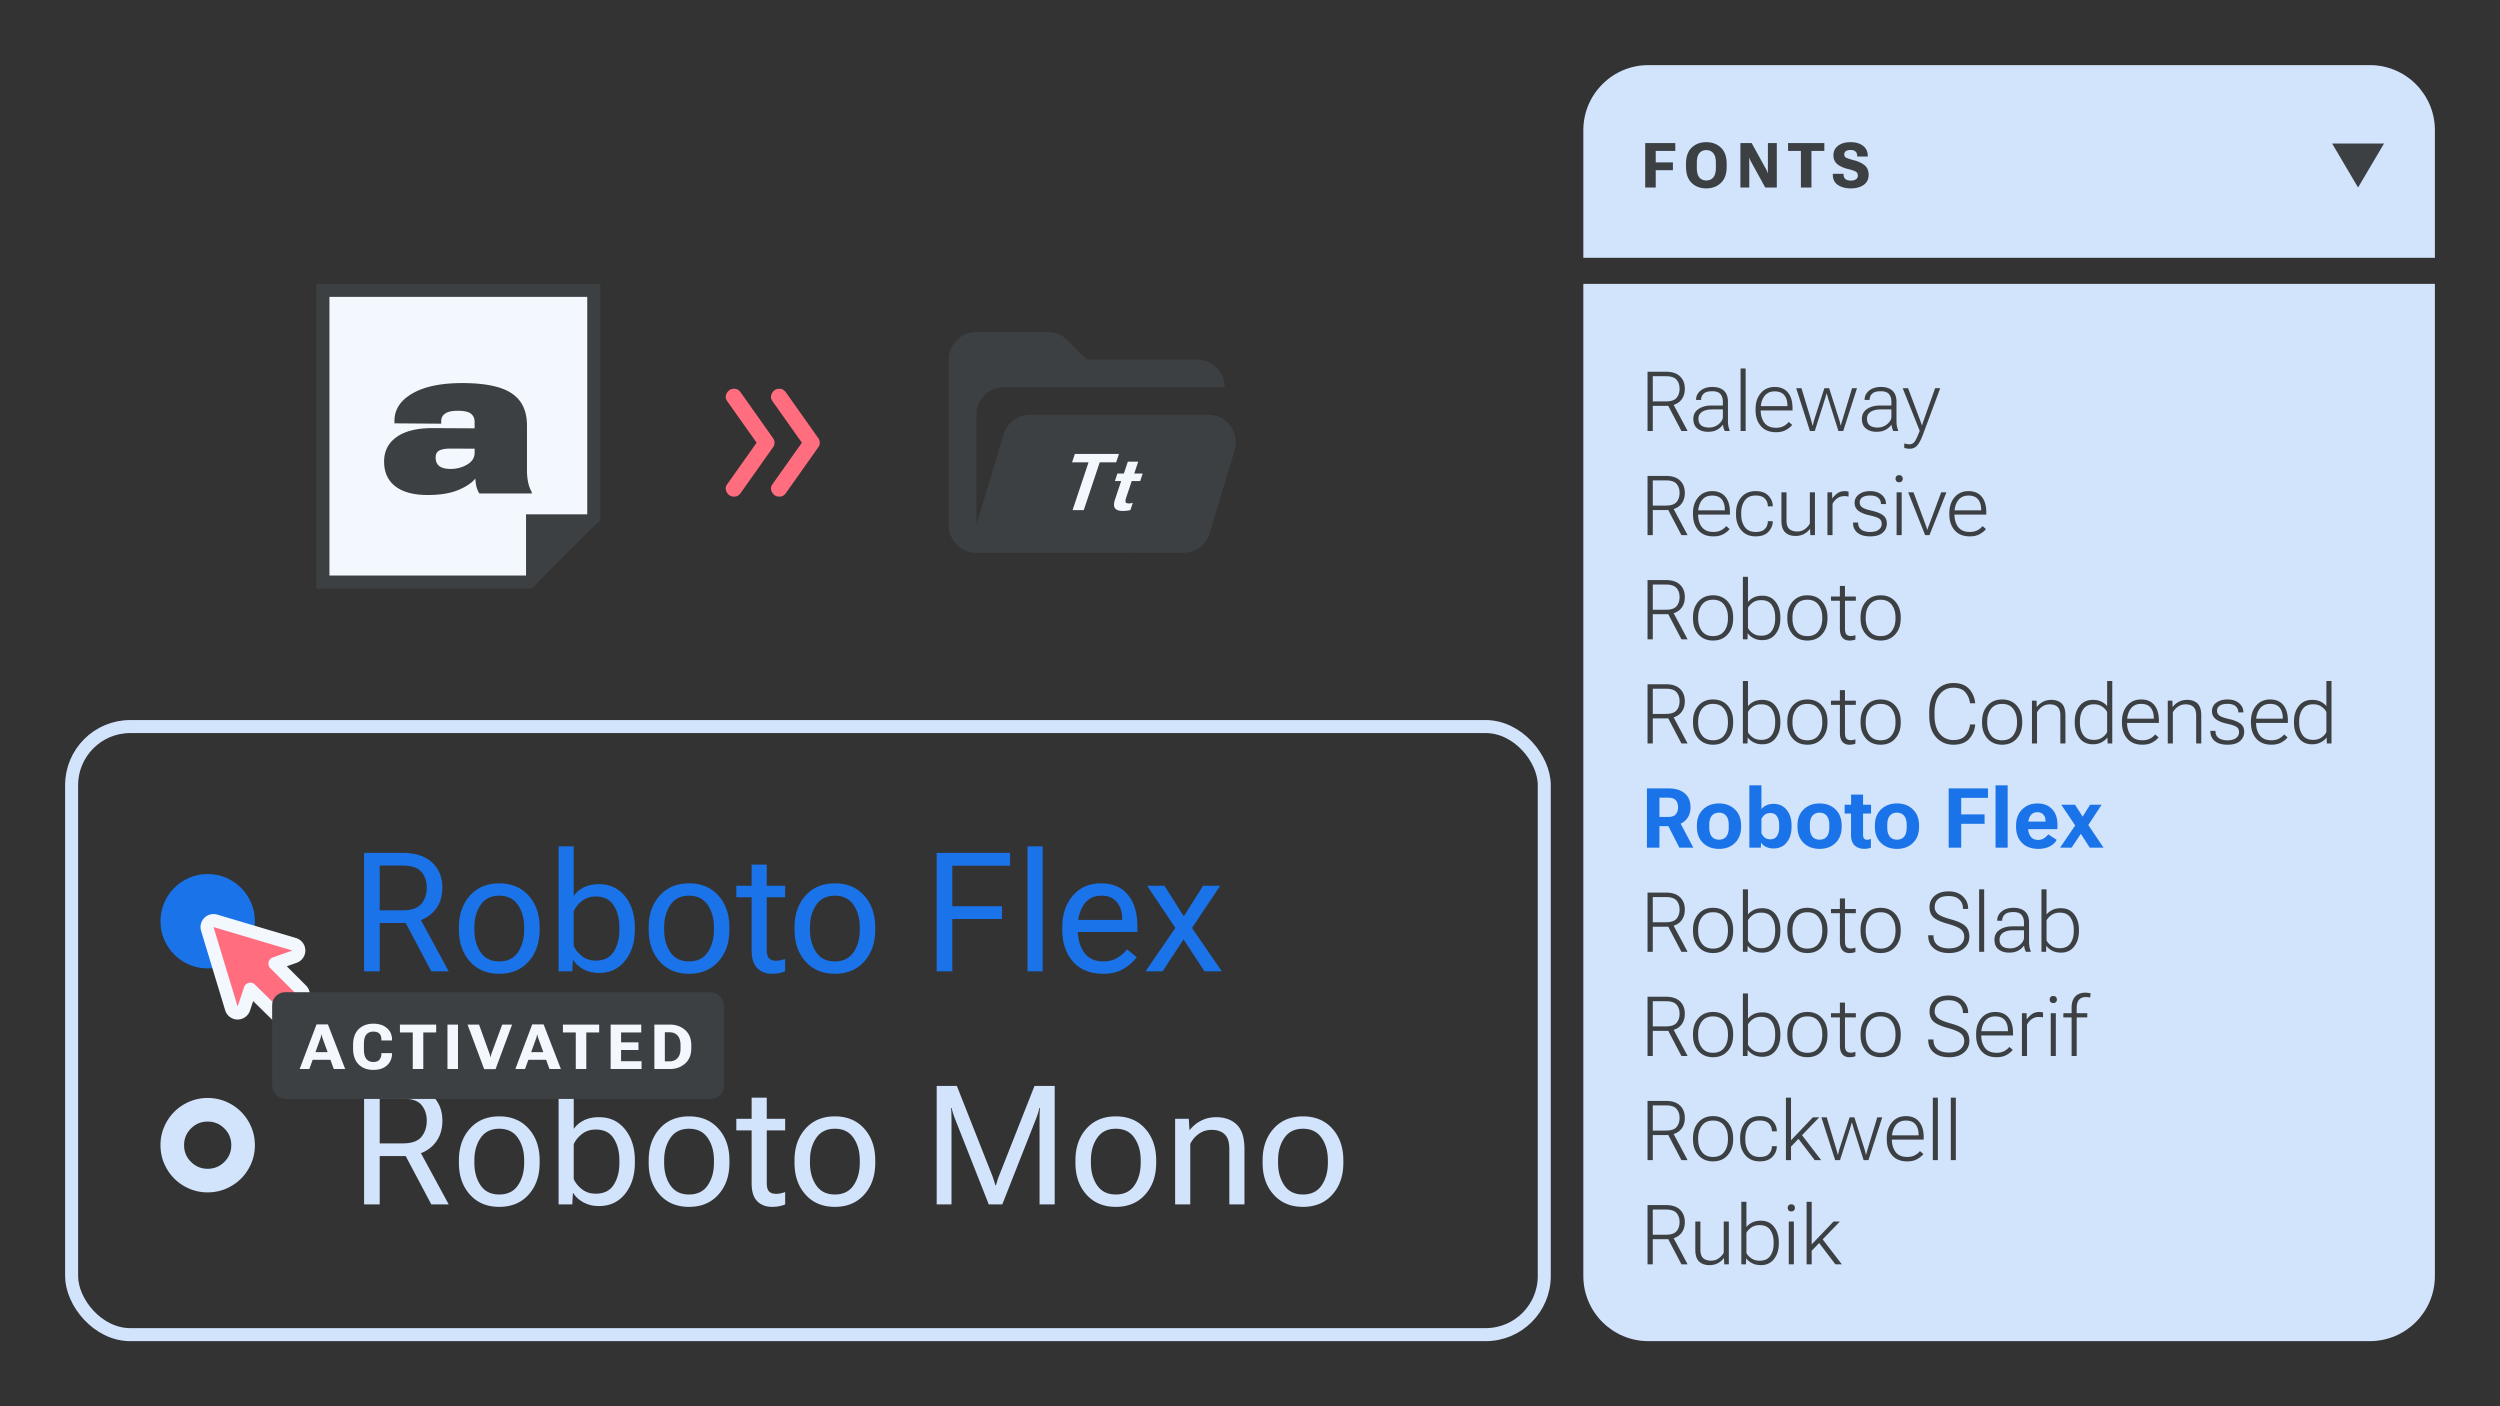<?xml version="1.0" encoding="UTF-8"?> <svg xmlns="http://www.w3.org/2000/svg" width="1920" height="1080" fill="none"><rect width="100%" height="100%" fill="#333333" stroke="none"/><path d="M1216 218h654v762c0 27.61-22.39 50-50 50h-554c-27.61 0-50-22.39-50-50V218ZM1870 198h-654v-98c0-27.614 22.39-50 50-50h554c27.61 0 50 22.386 50 50v98Z" fill="#D2E3FC"></path><path d="M1265.31 331h4.03v-19.281h10.04c4.77 0 8.38-1.188 10.84-3.563 2.48-2.375 3.72-5.573 3.72-9.594 0-4.02-1.24-7.197-3.72-9.531-2.46-2.354-6.07-3.531-10.84-3.531h-14.07V331Zm4.03-22.719v-19.343h10.04c3.93 0 6.67.895 8.21 2.687 1.55 1.792 2.32 4.104 2.32 6.937 0 2.834-.77 5.167-2.32 7-1.54 1.813-4.28 2.719-8.21 2.719h-10.04Zm22 22.719h4.75l-11.4-21.312-4.35.312 11 21Zm9.16-9.281c0 3.354 1.07 5.843 3.22 7.469 2.17 1.624 4.82 2.437 7.97 2.437 3 0 5.46-.583 7.37-1.75 1.92-1.187 3.32-2.458 4.19-3.813.08.896.25 1.803.5 2.719.27.917.57 1.657.91 2.219h3.72v-.5c-.42-.917-.74-1.969-.97-3.156-.23-1.209-.35-2.49-.35-3.844v-15c0-3.75-1.04-6.573-3.12-8.469-2.09-1.896-5.02-2.843-8.82-2.843-3.79 0-6.83.947-9.12 2.843-2.27 1.875-3.41 4.188-3.41 6.938v.156h3.85v-.156c0-1.813.64-3.344 1.94-4.594 1.31-1.271 3.5-1.906 6.56-1.906 3.06 0 5.2.739 6.4 2.219 1.21 1.479 1.82 3.416 1.82 5.812v2.938h-8.72c-4.04 0-7.38.895-10 2.687-2.63 1.771-3.94 4.302-3.94 7.594Zm3.91-.157c0-2.229.91-3.968 2.75-5.218 1.83-1.271 4.5-1.906 8-1.906h8v5.624c0 2-1.07 3.886-3.19 5.657-2.11 1.75-4.54 2.625-7.31 2.625-2.8 0-4.87-.573-6.22-1.719-1.36-1.146-2.03-2.833-2.03-5.063Zm32.37 9.438h3.88v-48h-3.88v48Zm11.5-15.938c0 4.959 1.36 9.011 4.06 12.157 2.71 3.146 6.61 4.719 11.69 4.719 3.02 0 5.56-.584 7.63-1.75 2.08-1.167 3.66-2.459 4.75-3.876l-2.63-2.281c-1.06 1.334-2.39 2.417-4 3.25-1.6.834-3.52 1.25-5.75 1.25-4.06 0-7.05-1.271-8.97-3.812-1.89-2.563-2.84-5.781-2.84-9.657v-1c0-3.895.9-7.114 2.72-9.656 1.83-2.541 4.51-3.812 8.03-3.812 3.33 0 5.79.968 7.37 2.906 1.61 1.938 2.41 4.698 2.41 8.281v.157h-22.25v3.281h26.16V313.5c0-5.167-1.18-9.177-3.54-12.031-2.35-2.854-5.72-4.281-10.12-4.281-4.44 0-8 1.572-10.69 4.718-2.69 3.146-4.03 7.198-4.03 12.156v1Zm31.19-16.937L1390.03 331h3.72l7.47-23.531c.27-.834.53-1.698.78-2.594.27-.896.52-1.76.75-2.594h.22c.25.834.5 1.698.75 2.594.25.896.5 1.76.75 2.594l7.44 23.531h3.68l10.6-32.875h-3.81l-7.19 23.75c-.27.833-.52 1.656-.75 2.469-.23.791-.44 1.604-.63 2.437h-.19c-.16-.833-.35-1.646-.56-2.437-.21-.813-.45-1.636-.72-2.469l-7.56-23.75h-3.66l-7.62 23.75c-.27.833-.5 1.656-.69 2.469-.19.791-.37 1.604-.56 2.437h-.22c-.19-.833-.39-1.646-.62-2.437-.21-.813-.44-1.636-.69-2.469l-7.19-23.75h-4.06Zm50.47 23.594c0 3.354 1.07 5.843 3.22 7.469 2.16 1.624 4.82 2.437 7.96 2.437 3 0 5.46-.583 7.38-1.75 1.92-1.187 3.31-2.458 4.19-3.813.08.896.25 1.803.5 2.719.27.917.57 1.657.9 2.219h3.72v-.5c-.41-.917-.74-1.969-.97-3.156-.23-1.209-.34-2.49-.34-3.844v-15c0-3.75-1.04-6.573-3.12-8.469-2.09-1.896-5.03-2.843-8.82-2.843s-6.83.947-9.12 2.843c-2.27 1.875-3.41 4.188-3.41 6.938v.156h3.85v-.156c0-1.813.64-3.344 1.93-4.594 1.31-1.271 3.5-1.906 6.57-1.906 3.06 0 5.19.739 6.4 2.219 1.21 1.479 1.81 3.416 1.81 5.812v2.938h-8.71c-4.05 0-7.38.895-10 2.687-2.63 1.771-3.94 4.302-3.94 7.594Zm3.9-.157c0-2.229.92-3.968 2.75-5.218 1.84-1.271 4.5-1.906 8-1.906h8v5.624c0 2-1.06 3.886-3.18 5.657-2.11 1.75-4.55 2.625-7.32 2.625-2.79 0-4.86-.573-6.21-1.719-1.36-1.146-2.04-2.833-2.04-5.063ZM1462.47 344c.62.188 1.27.333 1.94.438.66.124 1.44.187 2.34.187 2.25 0 4.11-.813 5.59-2.437 1.48-1.626 2.93-4.313 4.35-8.063l13.4-36h-3.93l-8.69 24.531c-.25.688-.48 1.334-.69 1.938-.19.583-.38 1.239-.59 1.968h-.22c-.23-.729-.45-1.385-.66-1.968-.19-.604-.41-1.25-.69-1.938l-9.24-24.531h-4.13l13.09 32.75c-1.91 4.937-3.37 7.896-4.37 8.875-.98.979-2.13 1.469-3.44 1.469-.64 0-1.33-.063-2.06-.188s-1.4-.271-2-.437V344Zm-197.16 67h4.03v-19.281h10.04c4.77 0 8.38-1.188 10.84-3.563 2.48-2.375 3.72-5.573 3.72-9.594 0-4.02-1.24-7.197-3.72-9.531-2.46-2.354-6.07-3.531-10.84-3.531h-14.07V411Zm4.03-22.719v-19.343h10.04c3.93 0 6.67.895 8.21 2.687 1.55 1.792 2.32 4.104 2.32 6.937 0 2.834-.77 5.167-2.32 7-1.54 1.813-4.28 2.719-8.21 2.719h-10.04Zm22 22.719h4.75l-11.4-21.312-4.35.312 11 21Zm8.88-15.938c0 4.959 1.35 9.011 4.06 12.157 2.71 3.146 6.61 4.719 11.69 4.719 3.02 0 5.56-.584 7.62-1.75 2.09-1.167 3.67-2.459 4.75-3.876l-2.62-2.281c-1.06 1.334-2.4 2.417-4 3.25-1.61.834-3.52 1.25-5.75 1.25-4.06 0-7.05-1.271-8.97-3.812-1.9-2.563-2.84-5.781-2.84-9.657v-1c0-3.895.9-7.114 2.72-9.656 1.83-2.541 4.51-3.812 8.03-3.812 3.33 0 5.79.968 7.37 2.906 1.61 1.938 2.41 4.698 2.41 8.281v.157h-22.25v3.281h26.15V393.5c0-5.167-1.17-9.177-3.53-12.031-2.35-2.854-5.73-4.281-10.12-4.281-4.44 0-8 1.572-10.69 4.718-2.69 3.146-4.03 7.198-4.03 12.156v1Zm33.06 0c0 4.959 1.34 9.011 4.03 12.157 2.69 3.146 6.37 4.719 11.03 4.719 4.34 0 7.61-1.178 9.82-3.532 2.2-2.354 3.31-5.01 3.31-7.968v-.157h-3.78v.157c0 2.229-.74 4.145-2.22 5.75-1.48 1.583-3.86 2.374-7.13 2.374-3.73 0-6.51-1.281-8.34-3.843-1.83-2.563-2.75-5.781-2.75-9.657v-1c0-3.874.91-7.093 2.72-9.656 1.81-2.562 4.6-3.844 8.37-3.844 3.27 0 5.65.803 7.13 2.407 1.48 1.583 2.22 3.489 2.22 5.719v.156h3.78v-.156c0-2.959-1.11-5.615-3.31-7.969-2.21-2.354-5.48-3.531-9.82-3.531-4.66 0-8.34 1.572-11.03 4.718-2.69 3.146-4.03 7.198-4.03 12.156v1Zm34.84 4.563c0 4.333.98 7.417 2.94 9.25 1.96 1.833 4.6 2.75 7.91 2.75 2.31 0 4.41-.469 6.28-1.406 1.87-.938 3.49-2.292 4.84-4.063h.07l.18 4.844h3.54v-32.875h-3.91v23.969a13.265 13.265 0 0 1-4.03 4.406c-1.65 1.125-3.56 1.688-5.75 1.688-2.59-.021-4.6-.678-6.03-1.969-1.42-1.313-2.13-3.49-2.13-6.531v-21.563h-3.91v21.5ZM1403.47 411h3.91v-24.031c.81-1.667 2-3.073 3.56-4.219 1.56-1.146 3.42-1.719 5.59-1.719.63 0 1.19.031 1.69.094s.99.135 1.47.219v-3.719c-.23-.083-.63-.177-1.19-.281a8.87 8.87 0 0 0-1.62-.156c-2.26 0-4.17.562-5.76 1.687-1.56 1.125-2.85 2.417-3.87 3.875h-.09l-.13-4.625h-3.56V411Zm19.65-9.719v.157c0 3.208 1.12 5.76 3.35 7.656 2.25 1.896 5.52 2.844 9.81 2.844 4.29 0 7.5-.938 9.63-2.813 2.12-1.896 3.18-4.25 3.18-7.063 0-2.77-.97-4.874-2.9-6.312-1.94-1.458-4.77-2.615-8.5-3.469-3.73-.833-6.24-1.719-7.53-2.656-1.27-.958-1.91-2.219-1.91-3.781 0-1.625.67-2.906 2-3.844 1.35-.958 3.39-1.438 6.09-1.438 2.69 0 4.73.594 6.13 1.782 1.39 1.187 2.09 2.739 2.09 4.656v.125h3.88v-.156c0-2.834-1.12-5.167-3.35-7-2.2-1.854-5.12-2.781-8.75-2.781-3.64 0-6.56.843-8.75 2.531-2.16 1.666-3.25 3.812-3.25 6.437 0 2.521.96 4.542 2.88 6.063 1.94 1.521 4.77 2.698 8.5 3.531 3.73.833 6.23 1.677 7.5 2.531 1.29.854 1.94 2.198 1.94 4.031 0 1.834-.78 3.334-2.35 4.5-1.56 1.167-3.74 1.75-6.53 1.75-2.77 0-5.01-.583-6.72-1.75-1.68-1.187-2.53-2.979-2.53-5.374v-.157h-3.91Zm33.47 9.719h3.91v-32.875h-3.91V411Zm-.81-43.375c0 .792.24 1.448.72 1.969.48.521 1.17.781 2.06.781.88 0 1.55-.26 2.03-.781.48-.521.72-1.177.72-1.969 0-.771-.24-1.417-.72-1.937-.48-.521-1.16-.782-2.06-.782-.87 0-1.55.261-2.03.782-.48.52-.72 1.166-.72 1.937Zm9.72 10.5 13 32.875h3.34l13-32.875h-4l-9.12 24.563c-.33.833-.62 1.572-.84 2.218-.21.646-.4 1.261-.57 1.844h-.19c-.14-.583-.34-1.188-.59-1.812-.23-.646-.5-1.396-.81-2.25l-9.13-24.563h-4.09Zm31.59 16.937c0 4.959 1.36 9.011 4.07 12.157 2.7 3.146 6.6 4.719 11.68 4.719 3.02 0 5.57-.584 7.63-1.75 2.08-1.167 3.67-2.459 4.75-3.876l-2.63-2.281c-1.06 1.334-2.39 2.417-4 3.25-1.6.834-3.52 1.25-5.75 1.25-4.06 0-7.05-1.271-8.96-3.812-1.9-2.563-2.85-5.781-2.85-9.657v-1c0-3.895.91-7.114 2.72-9.656 1.83-2.541 4.51-3.812 8.03-3.812 3.33 0 5.79.968 7.38 2.906 1.6 1.938 2.4 4.698 2.4 8.281v.157h-22.25v3.281h26.16V393.5c0-5.167-1.18-9.177-3.53-12.031-2.36-2.854-5.73-4.281-10.13-4.281-4.43 0-8 1.572-10.69 4.718-2.68 3.146-4.03 7.198-4.03 12.156v1ZM1265.31 491h4.03v-19.281h10.04c4.77 0 8.38-1.188 10.84-3.563 2.48-2.375 3.72-5.573 3.72-9.594 0-4.02-1.24-7.197-3.72-9.531-2.46-2.354-6.07-3.531-10.84-3.531h-14.07V491Zm4.03-22.719v-19.343h10.04c3.93 0 6.67.895 8.21 2.687 1.55 1.792 2.32 4.104 2.32 6.937 0 2.834-.77 5.167-2.32 7-1.54 1.813-4.28 2.719-8.21 2.719h-10.04Zm22 22.719h4.75l-11.4-21.312-4.35.312 11 21Zm8.88-15.938c0 4.959 1.39 9.011 4.19 12.157 2.81 3.146 6.55 4.719 11.21 4.719 4.69 0 8.43-1.573 11.22-4.719 2.82-3.146 4.22-7.198 4.22-12.157v-1c0-4.958-1.4-9.01-4.22-12.156-2.79-3.146-6.53-4.718-11.22-4.718-4.66 0-8.4 1.572-11.21 4.718-2.8 3.146-4.19 7.198-4.19 12.156v1Zm3.97-1c0-3.874.97-7.083 2.9-9.624 1.94-2.563 4.79-3.844 8.53-3.844 3.78 0 6.62 1.281 8.54 3.844 1.93 2.541 2.9 5.75 2.9 9.624v1c0 3.876-.97 7.094-2.9 9.657-1.92 2.541-4.76 3.812-8.54 3.812-3.74 0-6.59-1.271-8.53-3.812-1.93-2.563-2.9-5.781-2.9-9.657v-1ZM1338.53 491h3.56l.13-4.594h.09c1 1.417 2.47 2.646 4.41 3.688 1.96 1.021 4.23 1.531 6.81 1.531 4.29 0 7.66-1.563 10.09-4.687 2.46-3.126 3.69-7.084 3.69-11.876v-1c0-4.791-1.23-8.75-3.69-11.874-2.43-3.126-5.8-4.688-10.09-4.688-2.58 0-4.79.448-6.62 1.344-1.82.896-3.31 2.052-4.47 3.468V443h-3.91v48Zm3.91-8.719v-15.437c.79-1.542 2.05-2.917 3.78-4.125 1.73-1.209 3.84-1.813 6.34-1.813 3.75 0 6.48 1.24 8.19 3.719 1.73 2.479 2.59 5.625 2.59 9.437v1c0 3.813-.86 6.959-2.59 9.438-1.71 2.479-4.44 3.719-8.19 3.719-2.5 0-4.61-.604-6.34-1.813-1.73-1.208-2.99-2.583-3.78-4.125Zm30.22-7.219c0 4.959 1.39 9.011 4.18 12.157 2.82 3.146 6.56 4.719 11.22 4.719 4.69 0 8.43-1.573 11.22-4.719 2.81-3.146 4.22-7.198 4.22-12.157v-1c0-4.958-1.41-9.01-4.22-12.156-2.79-3.146-6.53-4.718-11.22-4.718-4.66 0-8.4 1.572-11.22 4.718-2.79 3.146-4.18 7.198-4.18 12.156v1Zm3.96-1c0-3.874.97-7.083 2.91-9.624 1.94-2.563 4.78-3.844 8.53-3.844 3.77 0 6.62 1.281 8.53 3.844 1.94 2.541 2.91 5.75 2.91 9.624v1c0 3.876-.97 7.094-2.91 9.657-1.91 2.541-4.76 3.812-8.53 3.812-3.75 0-6.59-1.271-8.53-3.812-1.94-2.563-2.91-5.781-2.91-9.657v-1Zm29.57-12.718h19.09v-3.219h-19.09v3.219Zm6.84 21.468c0 3.146.66 5.459 1.97 6.938 1.33 1.458 3.11 2.188 5.34 2.188.96 0 1.84-.084 2.63-.25.81-.146 1.47-.323 1.97-.532v-3.375c-.59.209-1.17.375-1.75.5-.57.104-1.16.157-1.78.157-1.55 0-2.68-.428-3.41-1.282-.71-.875-1.06-2.323-1.06-4.344V450h-3.91v32.812Zm15.88-7.75c0 4.959 1.39 9.011 4.18 12.157 2.82 3.146 6.56 4.719 11.22 4.719 4.69 0 8.43-1.573 11.22-4.719 2.81-3.146 4.22-7.198 4.22-12.157v-1c0-4.958-1.41-9.01-4.22-12.156-2.79-3.146-6.53-4.718-11.22-4.718-4.66 0-8.4 1.572-11.22 4.718-2.79 3.146-4.18 7.198-4.18 12.156v1Zm3.97-1c0-3.874.96-7.083 2.9-9.624 1.94-2.563 4.78-3.844 8.53-3.844 3.77 0 6.62 1.281 8.53 3.844 1.94 2.541 2.91 5.75 2.91 9.624v1c0 3.876-.97 7.094-2.91 9.657-1.91 2.541-4.76 3.812-8.53 3.812-3.75 0-6.59-1.271-8.53-3.812-1.94-2.563-2.9-5.781-2.9-9.657v-1ZM1265.31 571h4.03v-19.281h10.04c4.77 0 8.38-1.188 10.84-3.563 2.48-2.375 3.72-5.573 3.72-9.594 0-4.02-1.24-7.197-3.72-9.531-2.46-2.354-6.07-3.531-10.84-3.531h-14.07V571Zm4.03-22.719v-19.343h10.04c3.93 0 6.67.895 8.21 2.687 1.55 1.792 2.32 4.104 2.32 6.937 0 2.834-.77 5.167-2.32 7-1.54 1.813-4.28 2.719-8.21 2.719h-10.04Zm22 22.719h4.75l-11.4-21.312-4.35.312 11 21Zm8.88-15.938c0 4.959 1.39 9.011 4.19 12.157 2.81 3.146 6.55 4.719 11.21 4.719 4.69 0 8.43-1.573 11.22-4.719 2.82-3.146 4.22-7.198 4.22-12.157v-1c0-4.958-1.4-9.01-4.22-12.156-2.79-3.146-6.53-4.718-11.22-4.718-4.66 0-8.4 1.572-11.21 4.718-2.8 3.146-4.19 7.198-4.19 12.156v1Zm3.97-1c0-3.874.97-7.083 2.9-9.624 1.94-2.563 4.79-3.844 8.53-3.844 3.78 0 6.62 1.281 8.54 3.844 1.93 2.541 2.9 5.75 2.9 9.624v1c0 3.876-.97 7.094-2.9 9.657-1.92 2.541-4.76 3.812-8.54 3.812-3.74 0-6.59-1.271-8.53-3.812-1.93-2.563-2.9-5.781-2.9-9.657v-1ZM1338.53 571h3.56l.13-4.594h.09c1 1.417 2.47 2.646 4.41 3.688 1.96 1.021 4.23 1.531 6.81 1.531 4.29 0 7.66-1.563 10.09-4.687 2.46-3.126 3.69-7.084 3.69-11.876v-1c0-4.791-1.23-8.75-3.69-11.874-2.43-3.126-5.8-4.688-10.09-4.688-2.58 0-4.79.448-6.62 1.344-1.82.896-3.31 2.052-4.47 3.468V523h-3.91v48Zm3.91-8.719v-15.437c.79-1.542 2.05-2.917 3.78-4.125 1.73-1.209 3.84-1.813 6.34-1.813 3.75 0 6.48 1.24 8.19 3.719 1.73 2.479 2.59 5.625 2.59 9.437v1c0 3.813-.86 6.959-2.59 9.438-1.71 2.479-4.44 3.719-8.19 3.719-2.5 0-4.61-.604-6.34-1.813-1.73-1.208-2.99-2.583-3.78-4.125Zm30.22-7.219c0 4.959 1.39 9.011 4.18 12.157 2.82 3.146 6.56 4.719 11.22 4.719 4.69 0 8.43-1.573 11.22-4.719 2.81-3.146 4.22-7.198 4.22-12.157v-1c0-4.958-1.41-9.01-4.22-12.156-2.79-3.146-6.53-4.718-11.22-4.718-4.66 0-8.4 1.572-11.22 4.718-2.79 3.146-4.18 7.198-4.18 12.156v1Zm3.96-1c0-3.874.97-7.083 2.91-9.624 1.94-2.563 4.78-3.844 8.53-3.844 3.77 0 6.62 1.281 8.53 3.844 1.94 2.541 2.91 5.75 2.91 9.624v1c0 3.876-.97 7.094-2.91 9.657-1.91 2.541-4.76 3.812-8.53 3.812-3.75 0-6.59-1.271-8.53-3.812-1.94-2.563-2.91-5.781-2.91-9.657v-1Zm29.57-12.718h19.09v-3.219h-19.09v3.219Zm6.84 21.468c0 3.146.66 5.459 1.97 6.938 1.33 1.458 3.11 2.188 5.34 2.188.96 0 1.84-.084 2.63-.25.81-.146 1.47-.323 1.97-.532v-3.375c-.59.209-1.17.375-1.75.5-.57.104-1.16.157-1.78.157-1.55 0-2.68-.428-3.41-1.282-.71-.875-1.06-2.323-1.06-4.344V530h-3.91v32.812Zm15.88-7.75c0 4.959 1.39 9.011 4.18 12.157 2.82 3.146 6.56 4.719 11.22 4.719 4.69 0 8.43-1.573 11.22-4.719 2.81-3.146 4.22-7.198 4.22-12.157v-1c0-4.958-1.41-9.01-4.22-12.156-2.79-3.146-6.53-4.718-11.22-4.718-4.66 0-8.4 1.572-11.22 4.718-2.79 3.146-4.18 7.198-4.18 12.156v1Zm3.97-1c0-3.874.96-7.083 2.9-9.624 1.94-2.563 4.78-3.844 8.53-3.844 3.77 0 6.62 1.281 8.53 3.844 1.94 2.541 2.91 5.75 2.91 9.624v1c0 3.876-.97 7.094-2.91 9.657-1.91 2.541-4.76 3.812-8.53 3.812-3.75 0-6.59-1.271-8.53-3.812-1.94-2.563-2.9-5.781-2.9-9.657v-1Zm48.78-4.687c0 7.333 1.75 12.927 5.25 16.781 3.52 3.854 7.93 5.782 13.25 5.782 5.25 0 9.25-1.448 12-4.344 2.75-2.917 4.34-6.542 4.78-10.875l.03-.313h-4.03l-.03.313c-.3 2.979-1.43 5.666-3.41 8.062-1.98 2.375-5.09 3.563-9.34 3.563-4.23 0-7.7-1.625-10.41-4.875-2.69-3.25-4.03-7.948-4.03-14.094v-2.25c0-6 1.34-10.656 4.03-13.969 2.71-3.333 6.18-5 10.41-5s7.32 1.198 9.28 3.594c1.98 2.375 3.13 5.052 3.47 8.031l.03.313h4.03l-.03-.313c-.48-4.312-2.09-7.927-4.82-10.843-2.72-2.917-6.71-4.376-11.96-4.376-5.32 0-9.73 1.959-13.25 5.876-3.5 3.895-5.25 9.458-5.25 16.687v2.25Zm40.56 5.687c0 4.959 1.39 9.011 4.19 12.157 2.81 3.146 6.55 4.719 11.21 4.719 4.69 0 8.43-1.573 11.22-4.719 2.82-3.146 4.22-7.198 4.22-12.157v-1c0-4.958-1.4-9.01-4.22-12.156-2.79-3.146-6.53-4.718-11.22-4.718-4.66 0-8.4 1.572-11.21 4.718-2.8 3.146-4.19 7.198-4.19 12.156v1Zm3.97-1c0-3.874.97-7.083 2.9-9.624 1.94-2.563 4.79-3.844 8.53-3.844 3.78 0 6.62 1.281 8.54 3.844 1.93 2.541 2.9 5.75 2.9 9.624v1c0 3.876-.97 7.094-2.9 9.657-1.92 2.541-4.76 3.812-8.54 3.812-3.74 0-6.59-1.271-8.53-3.812-1.93-2.563-2.9-5.781-2.9-9.657v-1ZM1560.53 571h3.91v-23.969a12.75 12.75 0 0 1 3.97-4.343c1.66-1.167 3.59-1.75 5.78-1.75 2.62 0 4.63.656 6.03 1.968 1.42 1.313 2.12 3.49 2.12 6.532V571h3.91v-21.5c0-4.333-.97-7.417-2.91-9.25-1.93-1.833-4.56-2.75-7.87-2.75-2.36 0-4.48.479-6.38 1.438a13.89 13.89 0 0 0-4.78 4.031h-.09l-.13-4.844h-3.56V571Zm32.88-15.938c0 4.792 1.24 8.75 3.71 11.876 2.48 3.124 5.87 4.687 10.16 4.687 2.52 0 4.75-.51 6.69-1.531 1.96-1.042 3.44-2.271 4.44-3.688h.06l.19 4.594h3.56v-48h-3.94v19.312c-1.14-1.416-2.63-2.572-4.47-3.468-1.81-.896-3.99-1.344-6.53-1.344-4.29 0-7.68 1.562-10.16 4.688-2.47 3.124-3.71 7.083-3.71 11.874v1Zm3.97 0v-1c0-3.812.87-6.958 2.62-9.437 1.75-2.5 4.5-3.74 8.25-3.719 2.46 0 4.55.604 6.28 1.813 1.73 1.208 2.98 2.583 3.75 4.125v15.437c-.77 1.542-2.02 2.917-3.75 4.125-1.73 1.209-3.82 1.813-6.28 1.813-3.75.021-6.5-1.209-8.25-3.688-1.75-2.5-2.62-5.656-2.62-9.469Zm32.28 0c0 4.959 1.35 9.011 4.06 12.157 2.71 3.146 6.6 4.719 11.69 4.719 3.02 0 5.56-.584 7.62-1.75 2.08-1.167 3.67-2.459 4.75-3.876l-2.62-2.281c-1.07 1.334-2.4 2.417-4 3.25-1.61.834-3.52 1.25-5.75 1.25-4.07 0-7.06-1.271-8.97-3.812-1.9-2.563-2.85-5.781-2.85-9.657v-1c0-3.895.91-7.114 2.72-9.656 1.84-2.541 4.51-3.812 8.03-3.812 3.34 0 5.8.968 7.38 2.906 1.6 1.938 2.4 4.698 2.4 8.281v.157h-22.24v3.281h26.15V553.5c0-5.167-1.18-9.177-3.53-12.031-2.35-2.854-5.73-4.281-10.12-4.281-4.44 0-8 1.572-10.69 4.718-2.69 3.146-4.03 7.198-4.03 12.156v1ZM1664.84 571h3.91v-23.969a12.75 12.75 0 0 1 3.97-4.343c1.67-1.167 3.59-1.75 5.78-1.75 2.62 0 4.64.656 6.03 1.968 1.42 1.313 2.13 3.49 2.13 6.532V571h3.9v-21.5c0-4.333-.97-7.417-2.9-9.25-1.94-1.833-4.57-2.75-7.88-2.75-2.35 0-4.48.479-6.37 1.438-1.88.958-3.47 2.302-4.79 4.031h-.09l-.12-4.844h-3.57V571Zm32.72-9.719v.157c0 3.208 1.12 5.76 3.35 7.656 2.25 1.896 5.52 2.844 9.81 2.844 4.29 0 7.5-.938 9.62-2.813 2.13-1.896 3.19-4.25 3.19-7.063 0-2.77-.97-4.874-2.91-6.312-1.93-1.458-4.77-2.615-8.5-3.469-3.72-.833-6.23-1.719-7.53-2.656-1.27-.958-1.9-2.219-1.9-3.781 0-1.625.66-2.906 2-3.844 1.35-.958 3.38-1.438 6.09-1.438 2.69 0 4.73.594 6.13 1.782 1.39 1.187 2.09 2.739 2.09 4.656v.125h3.88v-.156c0-2.834-1.12-5.167-3.35-7-2.21-1.854-5.12-2.781-8.75-2.781-3.64 0-6.56.843-8.75 2.531-2.17 1.666-3.25 3.812-3.25 6.437 0 2.521.96 4.542 2.88 6.063 1.93 1.521 4.77 2.698 8.5 3.531 3.73.833 6.23 1.677 7.5 2.531 1.29.854 1.93 2.198 1.93 4.031 0 1.834-.78 3.334-2.34 4.5-1.56 1.167-3.74 1.75-6.53 1.75-2.77 0-5.01-.583-6.72-1.75-1.69-1.187-2.53-2.979-2.53-5.374v-.157h-3.91Zm31.16-6.219c0 4.959 1.35 9.011 4.06 12.157 2.71 3.146 6.61 4.719 11.69 4.719 3.02 0 5.56-.584 7.62-1.75 2.09-1.167 3.67-2.459 4.75-3.876l-2.62-2.281c-1.06 1.334-2.4 2.417-4 3.25-1.61.834-3.52 1.25-5.75 1.25-4.06 0-7.05-1.271-8.97-3.812-1.9-2.563-2.84-5.781-2.84-9.657v-1c0-3.895.9-7.114 2.72-9.656 1.83-2.541 4.51-3.812 8.03-3.812 3.33 0 5.79.968 7.37 2.906 1.61 1.938 2.41 4.698 2.41 8.281v.157h-22.25v3.281h26.15V553.5c0-5.167-1.17-9.177-3.53-12.031-2.35-2.854-5.73-4.281-10.12-4.281-4.44 0-8 1.572-10.69 4.718-2.69 3.146-4.03 7.198-4.03 12.156v1Zm33.06 0c0 4.792 1.24 8.75 3.72 11.876 2.48 3.124 5.86 4.687 10.16 4.687 2.52 0 4.75-.51 6.68-1.531 1.96-1.042 3.44-2.271 4.44-3.688h.06l.19 4.594h3.56v-48h-3.93v19.312c-1.15-1.416-2.64-2.572-4.47-3.468-1.81-.896-3.99-1.344-6.53-1.344-4.3 0-7.68 1.562-10.16 4.688-2.48 3.124-3.72 7.083-3.72 11.874v1Zm3.97 0v-1c0-3.812.87-6.958 2.63-9.437 1.74-2.5 4.5-3.74 8.24-3.719 2.46 0 4.56.604 6.29 1.813 1.73 1.208 2.98 2.583 3.75 4.125v15.437c-.77 1.542-2.02 2.917-3.75 4.125-1.73 1.209-3.83 1.813-6.29 1.813-3.74.021-6.5-1.209-8.24-3.688-1.76-2.5-2.63-5.656-2.63-9.469ZM1265.31 731h4.03v-19.281h10.04c4.77 0 8.38-1.188 10.84-3.563 2.48-2.375 3.72-5.573 3.72-9.594 0-4.02-1.24-7.197-3.72-9.531-2.46-2.354-6.07-3.531-10.84-3.531h-14.07V731Zm4.03-22.719v-19.343h10.04c3.93 0 6.67.895 8.21 2.687 1.55 1.792 2.32 4.104 2.32 6.937 0 2.834-.77 5.167-2.32 7-1.54 1.813-4.28 2.719-8.21 2.719h-10.04Zm22 22.719h4.75l-11.4-21.312-4.35.312 11 21Zm8.88-15.938c0 4.959 1.39 9.011 4.19 12.157 2.81 3.146 6.55 4.719 11.21 4.719 4.69 0 8.43-1.573 11.22-4.719 2.82-3.146 4.22-7.198 4.22-12.157v-1c0-4.958-1.4-9.01-4.22-12.156-2.79-3.146-6.53-4.718-11.22-4.718-4.66 0-8.4 1.572-11.21 4.718-2.8 3.146-4.19 7.198-4.19 12.156v1Zm3.97-1c0-3.874.97-7.083 2.9-9.624 1.94-2.563 4.79-3.844 8.53-3.844 3.78 0 6.62 1.281 8.54 3.844 1.93 2.541 2.9 5.75 2.9 9.624v1c0 3.876-.97 7.094-2.9 9.657-1.92 2.541-4.76 3.812-8.54 3.812-3.74 0-6.59-1.271-8.53-3.812-1.93-2.563-2.9-5.781-2.9-9.657v-1ZM1338.53 731h3.56l.13-4.594h.09c1 1.417 2.47 2.646 4.41 3.688 1.96 1.021 4.23 1.531 6.81 1.531 4.29 0 7.66-1.563 10.09-4.687 2.46-3.126 3.69-7.084 3.69-11.876v-1c0-4.791-1.23-8.75-3.69-11.874-2.43-3.126-5.8-4.688-10.09-4.688-2.58 0-4.79.448-6.62 1.344-1.82.896-3.31 2.052-4.47 3.468V683h-3.91v48Zm3.91-8.719v-15.437c.79-1.542 2.05-2.917 3.78-4.125 1.73-1.209 3.84-1.813 6.34-1.813 3.75 0 6.48 1.24 8.19 3.719 1.73 2.479 2.59 5.625 2.59 9.437v1c0 3.813-.86 6.959-2.59 9.438-1.71 2.479-4.44 3.719-8.19 3.719-2.5 0-4.61-.604-6.34-1.813-1.73-1.208-2.99-2.583-3.78-4.125Zm30.22-7.219c0 4.959 1.39 9.011 4.18 12.157 2.82 3.146 6.56 4.719 11.22 4.719 4.69 0 8.43-1.573 11.22-4.719 2.81-3.146 4.22-7.198 4.22-12.157v-1c0-4.958-1.41-9.01-4.22-12.156-2.79-3.146-6.53-4.718-11.22-4.718-4.66 0-8.4 1.572-11.22 4.718-2.79 3.146-4.18 7.198-4.18 12.156v1Zm3.96-1c0-3.874.97-7.083 2.91-9.624 1.94-2.563 4.78-3.844 8.53-3.844 3.77 0 6.62 1.281 8.53 3.844 1.94 2.541 2.91 5.75 2.91 9.624v1c0 3.876-.97 7.094-2.91 9.657-1.91 2.541-4.76 3.812-8.53 3.812-3.75 0-6.59-1.271-8.53-3.812-1.94-2.563-2.91-5.781-2.91-9.657v-1Zm29.57-12.718h19.09v-3.219h-19.09v3.219Zm6.84 21.468c0 3.146.66 5.459 1.97 6.938 1.33 1.458 3.11 2.188 5.34 2.188.96 0 1.84-.084 2.63-.25.81-.146 1.47-.323 1.97-.532v-3.375c-.59.209-1.17.375-1.75.5-.57.104-1.16.157-1.78.157-1.55 0-2.68-.428-3.41-1.282-.71-.875-1.06-2.323-1.06-4.344V690h-3.91v32.812Zm15.88-7.75c0 4.959 1.39 9.011 4.18 12.157 2.82 3.146 6.56 4.719 11.22 4.719 4.69 0 8.43-1.573 11.22-4.719 2.81-3.146 4.22-7.198 4.22-12.157v-1c0-4.958-1.41-9.01-4.22-12.156-2.79-3.146-6.53-4.718-11.22-4.718-4.66 0-8.4 1.572-11.22 4.718-2.79 3.146-4.18 7.198-4.18 12.156v1Zm3.97-1c0-3.874.96-7.083 2.9-9.624 1.94-2.563 4.78-3.844 8.53-3.844 3.77 0 6.62 1.281 8.53 3.844 1.94 2.541 2.91 5.75 2.91 9.624v1c0 3.876-.97 7.094-2.91 9.657-1.91 2.541-4.76 3.812-8.53 3.812-3.75 0-6.59-1.271-8.53-3.812-1.94-2.563-2.9-5.781-2.9-9.657v-1Zm48 4.594c0 4.104 1.44 7.344 4.34 9.719 2.92 2.375 6.79 3.563 11.62 3.563 4.82 0 8.62-1.178 11.41-3.532 2.81-2.354 4.22-5.364 4.22-9.031 0-3.521-1.02-6.25-3.06-8.187-2.05-1.938-5.63-3.615-10.75-5.032-5.11-1.396-8.52-2.791-10.25-4.187-1.71-1.417-2.57-3.177-2.57-5.281 0-2.563.87-4.626 2.6-6.188 1.73-1.562 4.41-2.344 8.06-2.344 3.65 0 6.4.896 8.25 2.688 1.85 1.791 2.78 4.062 2.78 6.812v.375h4v-.375c0-3.625-1.36-6.708-4.09-9.25-2.71-2.562-6.36-3.844-10.94-3.844-4.58 0-8.17 1.157-10.75 3.469-2.58 2.313-3.87 5.198-3.87 8.657 0 3.354 1.02 5.968 3.06 7.843 2.06 1.854 5.67 3.49 10.84 4.907 5.19 1.437 8.61 2.885 10.25 4.343 1.67 1.459 2.5 3.334 2.5 5.625 0 2.563-1.01 4.698-3.03 6.406-2 1.688-4.89 2.532-8.66 2.532-3.79 0-6.73-.834-8.81-2.5-2.08-1.667-3.12-4.063-3.12-7.188v-.375h-4.03v.375ZM1519.97 731h3.87v-48h-3.87v48Zm11.78-9.281c0 3.354 1.07 5.843 3.22 7.469 2.17 1.624 4.82 2.437 7.97 2.437 3 0 5.46-.583 7.37-1.75 1.92-1.187 3.31-2.458 4.19-3.813.08.896.25 1.803.5 2.719.27.917.57 1.657.91 2.219h3.71v-.5c-.41-.917-.73-1.969-.96-3.156-.23-1.209-.35-2.49-.35-3.844v-15c0-3.75-1.04-6.573-3.12-8.469-2.09-1.896-5.02-2.843-8.81-2.843-3.8 0-6.84.947-9.13 2.843-2.27 1.875-3.41 4.188-3.41 6.938v.156h3.85v-.156c0-1.813.64-3.344 1.93-4.594 1.32-1.271 3.5-1.906 6.57-1.906 3.06 0 5.2.739 6.4 2.219 1.21 1.479 1.82 3.416 1.82 5.812v2.938h-8.72c-4.04 0-7.38.895-10 2.687-2.63 1.771-3.94 4.302-3.94 7.594Zm3.91-.157c0-2.229.91-3.968 2.75-5.218 1.83-1.271 4.5-1.906 8-1.906h8v5.624c0 2-1.07 3.886-3.19 5.657-2.11 1.75-4.54 2.625-7.31 2.625-2.8 0-4.87-.573-6.22-1.719-1.36-1.146-2.03-2.833-2.03-5.063Zm32.18 9.438h3.57l.12-4.594h.09c1 1.417 2.47 2.646 4.41 3.688 1.96 1.021 4.23 1.531 6.81 1.531 4.3 0 7.66-1.563 10.1-4.687 2.46-3.126 3.68-7.084 3.68-11.876v-1c0-4.791-1.22-8.75-3.68-11.874-2.44-3.126-5.8-4.688-10.1-4.688-2.58 0-4.79.448-6.62 1.344-1.81.896-3.3 2.052-4.47 3.468V683h-3.91v48Zm3.91-8.719v-15.437c.79-1.542 2.05-2.917 3.78-4.125 1.73-1.209 3.85-1.813 6.35-1.813 3.74 0 6.47 1.24 8.18 3.719 1.73 2.479 2.6 5.625 2.6 9.437v1c0 3.813-.87 6.959-2.6 9.438-1.71 2.479-4.44 3.719-8.18 3.719-2.5 0-4.62-.604-6.35-1.813-1.73-1.208-2.99-2.583-3.78-4.125ZM1265.31 811h4.03v-19.281h10.04c4.77 0 8.38-1.188 10.84-3.563 2.48-2.375 3.72-5.573 3.72-9.594 0-4.02-1.24-7.197-3.72-9.531-2.46-2.354-6.07-3.531-10.84-3.531h-14.07V811Zm4.03-22.719v-19.343h10.04c3.93 0 6.67.895 8.21 2.687 1.55 1.792 2.32 4.104 2.32 6.937 0 2.834-.77 5.167-2.32 7-1.54 1.813-4.28 2.719-8.21 2.719h-10.04Zm22 22.719h4.75l-11.4-21.312-4.35.312 11 21Zm8.88-15.938c0 4.959 1.39 9.011 4.19 12.157 2.81 3.146 6.55 4.719 11.21 4.719 4.69 0 8.43-1.573 11.22-4.719 2.82-3.146 4.22-7.198 4.22-12.157v-1c0-4.958-1.4-9.01-4.22-12.156-2.79-3.146-6.53-4.718-11.22-4.718-4.66 0-8.4 1.572-11.21 4.718-2.8 3.146-4.19 7.198-4.19 12.156v1Zm3.97-1c0-3.874.97-7.083 2.9-9.624 1.94-2.563 4.79-3.844 8.53-3.844 3.78 0 6.62 1.281 8.54 3.844 1.93 2.541 2.9 5.75 2.9 9.624v1c0 3.876-.97 7.094-2.9 9.657-1.92 2.541-4.76 3.812-8.54 3.812-3.74 0-6.59-1.271-8.53-3.812-1.93-2.563-2.9-5.781-2.9-9.657v-1ZM1338.53 811h3.56l.13-4.594h.09c1 1.417 2.47 2.646 4.41 3.688 1.96 1.021 4.23 1.531 6.81 1.531 4.29 0 7.66-1.563 10.09-4.687 2.46-3.126 3.69-7.084 3.69-11.876v-1c0-4.791-1.23-8.75-3.69-11.874-2.43-3.126-5.8-4.688-10.09-4.688-2.58 0-4.79.448-6.62 1.344-1.82.896-3.31 2.052-4.47 3.468V763h-3.91v48Zm3.91-8.719v-15.437c.79-1.542 2.05-2.917 3.78-4.125 1.73-1.209 3.84-1.813 6.34-1.813 3.75 0 6.48 1.24 8.19 3.719 1.73 2.479 2.59 5.625 2.59 9.437v1c0 3.813-.86 6.959-2.59 9.438-1.71 2.479-4.44 3.719-8.19 3.719-2.5 0-4.61-.604-6.34-1.813-1.73-1.208-2.99-2.583-3.78-4.125Zm30.22-7.219c0 4.959 1.39 9.011 4.18 12.157 2.82 3.146 6.56 4.719 11.22 4.719 4.69 0 8.43-1.573 11.22-4.719 2.81-3.146 4.22-7.198 4.22-12.157v-1c0-4.958-1.41-9.01-4.22-12.156-2.79-3.146-6.53-4.718-11.22-4.718-4.66 0-8.4 1.572-11.22 4.718-2.79 3.146-4.18 7.198-4.18 12.156v1Zm3.96-1c0-3.874.97-7.083 2.91-9.624 1.94-2.563 4.78-3.844 8.53-3.844 3.77 0 6.62 1.281 8.53 3.844 1.94 2.541 2.91 5.75 2.91 9.624v1c0 3.876-.97 7.094-2.91 9.657-1.91 2.541-4.76 3.812-8.53 3.812-3.75 0-6.59-1.271-8.53-3.812-1.94-2.563-2.91-5.781-2.91-9.657v-1Zm29.57-12.718h19.09v-3.219h-19.09v3.219Zm6.84 21.468c0 3.146.66 5.459 1.97 6.938 1.33 1.458 3.11 2.188 5.34 2.188.96 0 1.84-.084 2.63-.25.81-.146 1.47-.323 1.97-.532v-3.375c-.59.209-1.17.375-1.75.5-.57.104-1.16.157-1.78.157-1.55 0-2.68-.428-3.41-1.282-.71-.875-1.06-2.323-1.06-4.344V770h-3.91v32.812Zm15.88-7.75c0 4.959 1.39 9.011 4.18 12.157 2.82 3.146 6.56 4.719 11.22 4.719 4.69 0 8.43-1.573 11.22-4.719 2.81-3.146 4.22-7.198 4.22-12.157v-1c0-4.958-1.41-9.01-4.22-12.156-2.79-3.146-6.53-4.718-11.22-4.718-4.66 0-8.4 1.572-11.22 4.718-2.79 3.146-4.18 7.198-4.18 12.156v1Zm3.97-1c0-3.874.96-7.083 2.9-9.624 1.94-2.563 4.78-3.844 8.53-3.844 3.77 0 6.62 1.281 8.53 3.844 1.94 2.541 2.91 5.75 2.91 9.624v1c0 3.876-.97 7.094-2.91 9.657-1.91 2.541-4.76 3.812-8.53 3.812-3.75 0-6.59-1.271-8.53-3.812-1.94-2.563-2.9-5.781-2.9-9.657v-1Zm48 4.594c0 4.104 1.44 7.344 4.34 9.719 2.92 2.375 6.79 3.563 11.62 3.563 4.82 0 8.62-1.178 11.41-3.532 2.81-2.354 4.22-5.364 4.22-9.031 0-3.521-1.02-6.25-3.06-8.187-2.05-1.938-5.63-3.615-10.75-5.032-5.11-1.396-8.52-2.791-10.25-4.187-1.71-1.417-2.57-3.177-2.57-5.281 0-2.563.87-4.626 2.6-6.188 1.73-1.562 4.41-2.344 8.06-2.344 3.65 0 6.4.896 8.25 2.688 1.85 1.791 2.78 4.062 2.78 6.812v.375h4v-.375c0-3.625-1.36-6.708-4.09-9.25-2.71-2.562-6.36-3.844-10.94-3.844-4.58 0-8.17 1.157-10.75 3.469-2.58 2.313-3.87 5.198-3.87 8.657 0 3.354 1.02 5.968 3.06 7.843 2.06 1.854 5.67 3.49 10.84 4.907 5.19 1.437 8.61 2.885 10.25 4.343 1.67 1.459 2.5 3.334 2.5 5.625 0 2.563-1.01 4.698-3.03 6.406-2 1.688-4.89 2.532-8.66 2.532-3.79 0-6.73-.834-8.81-2.5-2.08-1.667-3.12-4.063-3.12-7.188v-.375h-4.03v.375Zm36.78-3.594c0 4.959 1.35 9.011 4.06 12.157 2.71 3.146 6.6 4.719 11.69 4.719 3.02 0 5.56-.584 7.62-1.75 2.08-1.167 3.67-2.459 4.75-3.876l-2.62-2.281c-1.07 1.334-2.4 2.417-4 3.25-1.61.834-3.52 1.25-5.75 1.25-4.07 0-7.06-1.271-8.97-3.812-1.9-2.563-2.85-5.781-2.85-9.657v-1c0-3.895.91-7.114 2.72-9.656 1.84-2.541 4.51-3.812 8.03-3.812 3.34 0 5.8.968 7.38 2.906 1.6 1.938 2.4 4.698 2.4 8.281v.157h-22.24v3.281h26.15V793.5c0-5.167-1.18-9.177-3.53-12.031-2.35-2.854-5.73-4.281-10.12-4.281-4.44 0-8 1.572-10.69 4.718-2.69 3.146-4.03 7.198-4.03 12.156v1ZM1552.84 811h3.91v-24.031c.81-1.667 2-3.073 3.56-4.219 1.57-1.146 3.43-1.719 5.6-1.719.62 0 1.18.031 1.68.094s.99.135 1.47.219v-3.719c-.23-.083-.62-.177-1.18-.281a9.061 9.061 0 0 0-1.63-.156c-2.25 0-4.17.562-5.75 1.687-1.56 1.125-2.85 2.417-3.88 3.875h-.09l-.12-4.625h-3.57V811Zm22.13 0h3.91v-32.875h-3.91V811Zm-.81-43.375c0 .792.24 1.448.72 1.969.47.521 1.16.781 2.06.781.87 0 1.55-.26 2.03-.781.48-.521.72-1.177.72-1.969 0-.771-.24-1.417-.72-1.937-.48-.521-1.17-.782-2.06-.782-.88 0-1.56.261-2.03.782-.48.52-.72 1.166-.72 1.937ZM1591 811h3.91v-37.031c0-2.75.6-4.802 1.81-6.157 1.21-1.374 2.92-2.062 5.12-2.062.61 0 1.21.042 1.82.125.6.083 1.14.167 1.62.25l.31-3.25c-.62-.146-1.3-.26-2.03-.344a14.34 14.34 0 0 0-2.09-.156c-3.25 0-5.81.99-7.69 2.969-1.85 1.979-2.78 4.854-2.78 8.625V811Zm-6.34-29.656h18.37v-3.219h-18.37v3.219ZM1265.31 891h4.03v-19.281h10.04c4.77 0 8.38-1.188 10.84-3.563 2.48-2.375 3.72-5.573 3.72-9.594 0-4.02-1.24-7.197-3.72-9.531-2.46-2.354-6.07-3.531-10.84-3.531h-14.07V891Zm4.03-22.719v-19.343h10.04c3.93 0 6.67.895 8.21 2.687 1.55 1.792 2.32 4.104 2.32 6.937 0 2.834-.77 5.167-2.32 7-1.54 1.813-4.28 2.719-8.21 2.719h-10.04Zm22 22.719h4.75l-11.4-21.312-4.35.312 11 21Zm8.88-15.938c0 4.959 1.39 9.011 4.19 12.157 2.81 3.146 6.55 4.719 11.21 4.719 4.69 0 8.43-1.573 11.22-4.719 2.82-3.146 4.22-7.198 4.22-12.157v-1c0-4.958-1.4-9.01-4.22-12.156-2.79-3.146-6.53-4.718-11.22-4.718-4.66 0-8.4 1.572-11.21 4.718-2.8 3.146-4.19 7.198-4.19 12.156v1Zm3.97-1c0-3.874.97-7.083 2.9-9.624 1.94-2.563 4.79-3.844 8.53-3.844 3.78 0 6.62 1.281 8.54 3.844 1.93 2.541 2.9 5.75 2.9 9.624v1c0 3.876-.97 7.094-2.9 9.657-1.92 2.541-4.76 3.812-8.54 3.812-3.74 0-6.59-1.271-8.53-3.812-1.93-2.563-2.9-5.781-2.9-9.657v-1Zm32.22 1c0 4.959 1.34 9.011 4.03 12.157 2.68 3.146 6.36 4.719 11.03 4.719 4.33 0 7.6-1.178 9.81-3.532 2.21-2.354 3.31-5.01 3.31-7.968v-.157h-3.78v.157c0 2.229-.74 4.145-2.22 5.75-1.48 1.583-3.85 2.374-7.12 2.374-3.73 0-6.51-1.281-8.35-3.843-1.83-2.563-2.74-5.781-2.74-9.657v-1c0-3.874.9-7.093 2.71-9.656 1.82-2.562 4.61-3.844 8.38-3.844 3.27 0 5.64.803 7.12 2.407 1.48 1.583 2.22 3.489 2.22 5.719v.156h3.78v-.156c0-2.959-1.1-5.615-3.31-7.969s-5.48-3.531-9.81-3.531c-4.67 0-8.35 1.572-11.03 4.718-2.69 3.146-4.03 7.198-4.03 12.156v1ZM1371.59 891h3.91v-10.406l21.66-22.469h-4.88l-16.78 17.594V843h-3.91v48Zm22.13 0h4.94l-15.85-20.656-2.81 2.687L1393.72 891Zm5.12-32.875L1409.41 891h3.71l7.47-23.531c.27-.834.53-1.698.79-2.594.27-.896.52-1.76.74-2.594h.22c.25.834.5 1.698.75 2.594.25.896.5 1.76.75 2.594l7.44 23.531h3.69l10.59-32.875h-3.81l-7.19 23.75c-.27.833-.52 1.656-.75 2.469-.23.791-.43 1.604-.62 2.437h-.19c-.17-.833-.35-1.646-.56-2.437-.21-.813-.45-1.636-.72-2.469l-7.56-23.75h-3.66l-7.62 23.75c-.28.833-.5 1.656-.69 2.469-.19.791-.38 1.604-.57 2.437h-.21c-.19-.833-.4-1.646-.63-2.437-.21-.813-.44-1.636-.69-2.469l-7.18-23.75h-4.07Zm50.19 16.937c0 4.959 1.36 9.011 4.06 12.157 2.71 3.146 6.61 4.719 11.69 4.719 3.02 0 5.56-.584 7.63-1.75 2.08-1.167 3.66-2.459 4.75-3.876l-2.63-2.281c-1.06 1.334-2.39 2.417-4 3.25-1.6.834-3.52 1.25-5.75 1.25-4.06 0-7.05-1.271-8.97-3.812-1.89-2.563-2.84-5.781-2.84-9.657v-1c0-3.895.91-7.114 2.72-9.656 1.83-2.541 4.51-3.812 8.03-3.812 3.33 0 5.79.968 7.37 2.906 1.61 1.938 2.41 4.698 2.41 8.281v.157h-22.25v3.281h26.16V873.5c0-5.167-1.18-9.177-3.53-12.031-2.36-2.854-5.73-4.281-10.13-4.281-4.44 0-8 1.572-10.69 4.718-2.68 3.146-4.03 7.198-4.03 12.156v1ZM1484.41 891h3.87v-48h-3.87v48Zm13.81 0h3.87v-48h-3.87v48Zm-232.91 80h4.03v-19.281h10.04c4.77 0 8.38-1.188 10.84-3.563 2.48-2.375 3.72-5.573 3.72-9.594 0-4.02-1.24-7.197-3.72-9.531-2.46-2.354-6.07-3.531-10.84-3.531h-14.07V971Zm4.03-22.719v-19.343h10.04c3.93 0 6.67.895 8.21 2.687 1.55 1.792 2.32 4.104 2.32 6.937 0 2.834-.77 5.167-2.32 7-1.54 1.813-4.28 2.719-8.21 2.719h-10.04Zm22 22.719h4.75l-11.4-21.312-4.35.312 11 21Zm10.66-11.375c0 4.333.98 7.417 2.94 9.25 1.96 1.833 4.59 2.75 7.9 2.75 2.32 0 4.41-.469 6.28-1.406 1.88-.938 3.49-2.292 4.85-4.063h.06l.19 4.844h3.53v-32.875h-3.91v23.969a13.16 13.16 0 0 1-4.03 4.406c-1.64 1.125-3.56 1.688-5.75 1.688-2.58-.021-4.59-.678-6.03-1.969-1.42-1.313-2.12-3.49-2.12-6.531v-21.563H1302v21.5ZM1337.34 971h3.57l.12-4.594h.09c1 1.417 2.47 2.646 4.41 3.688 1.96 1.021 4.23 1.531 6.81 1.531 4.3 0 7.66-1.563 10.1-4.687 2.46-3.126 3.68-7.084 3.68-11.876v-1c0-4.791-1.22-8.75-3.68-11.874-2.44-3.126-5.8-4.688-10.1-4.688-2.58 0-4.79.448-6.62 1.344-1.81.896-3.3 2.052-4.47 3.468V923h-3.91v48Zm3.91-8.719v-15.437c.79-1.542 2.05-2.917 3.78-4.125 1.73-1.209 3.85-1.813 6.35-1.813 3.74 0 6.47 1.24 8.18 3.719 1.73 2.479 2.6 5.625 2.6 9.437v1c0 3.813-.87 6.959-2.6 9.438-1.71 2.479-4.44 3.719-8.18 3.719-2.5 0-4.62-.604-6.35-1.813-1.73-1.208-2.99-2.583-3.78-4.125Zm32.53 8.719h3.91v-32.875h-3.91V971Zm-.81-43.375c0 .792.24 1.448.72 1.969.48.521 1.16.781 2.06.781.87 0 1.55-.26 2.03-.781.48-.521.72-1.177.72-1.969 0-.771-.24-1.417-.72-1.937-.48-.521-1.17-.782-2.06-.782-.88 0-1.55.261-2.03.782-.48.52-.72 1.166-.72 1.937Zm14.5 43.375h3.91v-10.406l21.65-22.469h-4.87l-16.78 17.594V923h-3.91v48Zm22.12 0h4.94l-15.84-20.656-2.81 2.687L1409.59 971Z" fill="#3C4043"></path><path d="M1264.84 651h9.6v-16.531h6.97c5.29 0 9.42-1.292 12.4-3.875 3-2.584 4.5-6.167 4.5-10.75 0-4.542-1.49-8.063-4.47-10.563-2.95-2.521-7.09-3.781-12.4-3.781h-16.6V651Zm9.6-23.594v-14.781h6.65c2.8 0 4.76.656 5.91 1.969 1.17 1.291 1.75 3.073 1.75 5.344-.02 2.291-.6 4.114-1.75 5.468-1.15 1.334-3.11 2-5.91 2h-6.65ZM1289.75 651h10.72l-11.31-21.438-10.13.438 10.72 21Zm13.47-16c0 5.188 1.57 9.312 4.72 12.375 3.14 3.042 7.23 4.563 12.25 4.563 5.04 0 9.12-1.521 12.25-4.563 3.14-3.063 4.72-7.187 4.72-12.375v-1c0-5.188-1.58-9.302-4.72-12.344-3.13-3.062-7.21-4.594-12.25-4.594-5.02 0-9.11 1.532-12.25 4.594-3.15 3.042-4.72 7.156-4.72 12.344v1Zm9.5-1.531c0-3.063.66-5.386 1.97-6.969 1.33-1.583 3.16-2.375 5.5-2.375 2.33 0 4.15.792 5.47 2.375 1.33 1.583 2 3.906 2 6.969v2.031c0 3.083-.65 5.417-1.94 7-1.29 1.583-3.14 2.375-5.53 2.375-2.38 0-4.22-.792-5.53-2.375-1.3-1.583-1.94-3.917-1.94-7v-2.031ZM1343.5 651h8.81l.19-3.719h.19c.69 1.271 1.9 2.313 3.65 3.125 1.75.813 3.65 1.219 5.69 1.219 4.25 0 7.63-1.531 10.13-4.594 2.5-3.083 3.75-7.104 3.75-12.062v-1c0-4.917-1.25-8.907-3.75-11.969-2.48-3.083-5.85-4.625-10.1-4.625-2.04 0-3.84.354-5.4 1.063a10.222 10.222 0 0 0-3.88 2.968v-18.25h-9.28V651Zm9.28-11.156v-10.688c.48-1.25 1.29-2.354 2.44-3.312 1.14-.959 2.58-1.438 4.31-1.438 2.38 0 4.12.844 5.22 2.532 1.1 1.687 1.66 3.895 1.66 6.624v1.876c0 2.729-.57 4.937-1.69 6.624-1.11 1.688-2.81 2.532-5.13 2.532-1.79 0-3.26-.479-4.4-1.438-1.13-.958-1.93-2.062-2.41-3.312Zm27.69-4.844c0 5.188 1.57 9.312 4.72 12.375 3.14 3.042 7.23 4.563 12.25 4.563 5.04 0 9.12-1.521 12.25-4.563 3.14-3.063 4.72-7.187 4.72-12.375v-1c0-5.188-1.58-9.302-4.72-12.344-3.13-3.062-7.21-4.594-12.25-4.594-5.02 0-9.11 1.532-12.25 4.594-3.15 3.042-4.72 7.156-4.72 12.344v1Zm9.5-1.531c0-3.063.65-5.386 1.97-6.969 1.33-1.583 3.16-2.375 5.5-2.375 2.33 0 4.15.792 5.47 2.375 1.33 1.583 2 3.906 2 6.969v2.031c0 3.083-.65 5.417-1.94 7-1.29 1.583-3.14 2.375-5.53 2.375-2.38 0-4.22-.792-5.53-2.375-1.3-1.583-1.94-3.917-1.94-7v-2.031Zm26.72-8.688h20.28v-6.75h-20.28v6.75Zm4.9 16.407c0 3.687.94 6.395 2.82 8.124 1.89 1.73 4.39 2.594 7.5 2.594 1.04 0 2-.094 2.87-.281.9-.187 1.58-.406 2.06-.656v-6.657c-.45.167-.92.313-1.4.438-.48.125-.96.188-1.44.188-.98 0-1.75-.282-2.31-.844-.57-.584-.85-1.615-.85-3.094v-30.75h-9.22v10.375l-.03.906v19.657Zm18.32-6.188c0 5.188 1.57 9.312 4.71 12.375 3.15 3.042 7.23 4.563 12.26 4.563 5.04 0 9.12-1.521 12.24-4.563 3.15-3.063 4.72-7.187 4.72-12.375v-1c0-5.188-1.57-9.302-4.72-12.344-3.12-3.062-7.2-4.594-12.24-4.594-5.03 0-9.11 1.532-12.26 4.594-3.14 3.042-4.71 7.156-4.71 12.344v1Zm9.5-1.531c0-3.063.65-5.386 1.97-6.969 1.33-1.583 3.16-2.375 5.5-2.375 2.33 0 4.15.792 5.46 2.375 1.34 1.583 2 3.906 2 6.969v2.031c0 3.083-.64 5.417-1.93 7-1.3 1.583-3.14 2.375-5.53 2.375-2.38 0-4.22-.792-5.54-2.375-1.29-1.583-1.93-3.917-1.93-7v-2.031ZM1496.59 651h9.6v-18.344h17.97v-7.187h-17.97v-12.688h20.56V605.5h-30.16V651Zm36 0h9.29v-47.844h-9.29V651Zm15.75-16c0 5.104 1.52 9.208 4.57 12.312 3.04 3.084 7.23 4.626 12.56 4.626 3.37 0 6.3-.646 8.78-1.938 2.48-1.312 4.24-2.969 5.28-4.969l-6.5-4.281c-.81 1.125-1.86 2.125-3.15 3-1.3.875-2.82 1.312-4.57 1.312-2.54 0-4.47-.864-5.78-2.593-1.29-1.729-1.94-4.063-1.94-7V633.5c0-3.021.61-5.396 1.82-7.125 1.2-1.729 2.97-2.594 5.28-2.594 2 0 3.54.625 4.62 1.875 1.11 1.25 1.65 2.792 1.63 4.625V631h-16.25v5.781h25.43v-3.343c0-5.105-1.37-9.105-4.12-12-2.73-2.917-6.49-4.376-11.28-4.376-4.77 0-8.7 1.553-11.78 4.657-3.06 3.083-4.6 7.177-4.6 12.281v1Zm33.82 16h8.84l9.72-14.625h1.31l12-18.344h-8.84l-8.78 14.063H1595L1582.16 651Zm.9-32.969 12.28 18.281h.16l9.44 14.688h10.56l-12.75-18.969h-.16l-8.97-14h-10.56Z" fill="#1A73E8"></path><path d="m1811 144-19.92-33.75h39.84L1811 144ZM1263.52 144h8.08v-13.312h13.2v-5.954h-13.2v-8.812h15.02v-6.047h-23.1V144Zm31.33-16.008c0 5.5 1.44 9.656 4.33 12.469 2.91 2.812 6.66 4.219 11.25 4.219 4.57 0 8.32-1.407 11.25-4.219 2.94-2.813 4.41-6.969 4.41-12.469v-2.109c0-5.5-1.47-9.656-4.41-12.469-2.93-2.812-6.68-4.219-11.25-4.219-4.59 0-8.34 1.407-11.25 4.219-2.89 2.813-4.33 6.969-4.33 12.469v2.109Zm8.32.891v-3.867c0-3.391.65-5.86 1.94-7.407 1.31-1.547 3.09-2.32 5.32-2.32 2.24 0 4.02.773 5.35 2.32 1.34 1.547 2.01 4.016 2.01 7.407v3.867c0 3.375-.67 5.844-2.01 7.406-1.33 1.547-3.11 2.32-5.35 2.32-2.23 0-4.01-.773-5.32-2.32-1.29-1.562-1.94-4.031-1.94-7.406ZM1336.63 144h6.82v-19.617c0-.547-.01-1.078-.02-1.594 0-.516-.02-1.047-.05-1.594h.19c.15.5.31.969.47 1.407.17.437.39.898.65 1.382L1355.71 144h8.88v-34.125h-6.84V131.367c.01.422.04.906.07 1.453h-.19a16.07 16.07 0 0 0-.51-1.359c-.18-.406-.4-.844-.66-1.313l-11.18-20.273h-8.65V144Zm36.61-28.078h9.86V144h8.09v-28.078h9.89v-6.047h-27.84v6.047Zm34.37 18.258c0 3.468 1.29 6.086 3.87 7.851 2.59 1.766 5.92 2.649 9.96 2.649 4.1 0 7.39-.899 9.89-2.696 2.52-1.796 3.78-4.382 3.78-7.757-.02-3.188-1.04-5.618-3.07-7.289-2.04-1.672-4.79-2.961-8.25-3.868-3.22-.843-5.26-1.523-6.12-2.039-.86-.515-1.29-1.312-1.29-2.39 0-1.063.39-1.899 1.17-2.508.8-.625 2.03-.938 3.7-.938 1.69 0 2.96.407 3.8 1.219.85.813 1.27 1.891 1.27 3.234v.563h8.11v-.68c0-3.172-1.21-5.687-3.64-7.547-2.4-1.859-5.59-2.789-9.56-2.789-3.98 0-7.17.907-9.56 2.719-2.39 1.797-3.59 4.266-3.59 7.406 0 2.844.99 5.094 2.98 6.75 1.98 1.641 4.74 2.891 8.27 3.75 3.25.813 5.32 1.547 6.19 2.203.88.657 1.31 1.625 1.31 2.907 0 1.14-.47 2.054-1.4 2.742-.93.687-2.25 1.031-3.99 1.031-1.75 0-3.12-.383-4.1-1.148-.98-.782-1.48-1.938-1.48-3.469v-.609h-8.25v.703Z" fill="#3C4043"></path><rect x="55" y="558" width="1131" height="467" rx="45" stroke="#D2E3FC" stroke-width="10"></rect><path d="M279.625 746h12v-37.125h17.625c9.75 0 17.271-2.5 22.562-7.5 5.292-5 7.938-11.542 7.938-19.625s-2.646-14.562-7.938-19.438C326.521 657.438 319 655 309.25 655h-29.625v91Zm12-46.875V664.75h17.625c6.917 0 11.729 1.625 14.438 4.875 2.708 3.25 4.062 7.292 4.062 12.125s-1.354 8.938-4.062 12.312c-2.709 3.376-7.521 5.063-14.438 5.063h-17.625ZM331.25 746h13.375l-23.75-43.812L309 704l22.25 42Zm21.188-31.875c0 9.917 2.812 18.021 8.437 24.313 5.625 6.291 13.146 9.437 22.563 9.437 9.416 0 16.937-3.146 22.562-9.437 5.625-6.292 8.438-14.396 8.438-24.313v-2c0-9.917-2.813-18.021-8.438-24.313-5.625-6.291-13.146-9.437-22.562-9.437-9.417 0-16.938 3.146-22.563 9.437-5.625 6.292-8.437 14.396-8.437 24.313v2Zm11.874-2c0-6.792 1.605-12.521 4.813-17.187 3.208-4.709 7.979-7.063 14.313-7.063 6.333 0 11.104 2.354 14.312 7.063 3.208 4.666 4.812 10.395 4.812 17.187v2c0 6.792-1.604 12.542-4.812 17.25-3.208 4.667-7.979 7-14.312 7-6.334 0-11.105-2.333-14.313-7-3.208-4.708-4.813-10.458-4.813-17.25v-2ZM429 746h10.5l.5-8.562h.375c1.667 2.708 4.208 5.02 7.625 6.937 3.458 1.917 7.479 2.875 12.062 2.875 8.334 0 15-3.125 20-9.375s7.5-14.167 7.5-23.75v-2c0-9.583-2.5-17.5-7.5-23.75s-11.666-9.375-20-9.375c-4.583 0-8.5.833-11.75 2.5-3.208 1.625-5.77 3.792-7.687 6.5v-38H429v96Zm11.625-19.5v-26.75c1.292-2.917 3.396-5.521 6.313-7.812 2.916-2.292 6.458-3.438 10.624-3.438 6.25 0 10.834 2.271 13.75 6.812 2.917 4.542 4.376 10.146 4.376 16.813v2c0 6.667-1.459 12.271-4.376 16.813-2.916 4.541-7.5 6.812-13.75 6.812-4.166 0-7.708-1.146-10.624-3.438-2.917-2.291-5.021-4.895-6.313-7.812Zm57.563-12.375c0 9.917 2.812 18.021 8.437 24.313 5.625 6.291 13.146 9.437 22.563 9.437 9.416 0 16.937-3.146 22.562-9.437 5.625-6.292 8.438-14.396 8.438-24.313v-2c0-9.917-2.813-18.021-8.438-24.313-5.625-6.291-13.146-9.437-22.562-9.437-9.417 0-16.938 3.146-22.563 9.437-5.625 6.292-8.437 14.396-8.437 24.313v2Zm11.874-2c0-6.792 1.605-12.521 4.813-17.187 3.208-4.709 7.979-7.063 14.313-7.063 6.333 0 11.104 2.354 14.312 7.063 3.208 4.666 4.812 10.395 4.812 17.187v2c0 6.792-1.604 12.542-4.812 17.25-3.208 4.667-7.979 7-14.312 7-6.334 0-11.105-2.333-14.313-7-3.208-4.708-4.813-10.458-4.813-17.25v-2Zm55.438-23H603v-8.875h-37.5v8.875Zm11.75 40.625c0 6.25 1.417 10.833 4.25 13.75 2.875 2.917 6.708 4.375 11.5 4.375 2.083 0 4-.187 5.75-.563 1.75-.374 3.167-.812 4.25-1.312v-9.5c-1.167.417-2.312.75-3.438 1-1.124.25-2.27.375-3.437.375-2.5 0-4.333-.625-5.5-1.875-1.167-1.25-1.75-3.333-1.75-6.25V664H577.25v65.75Zm32.938-15.625c0 9.917 2.812 18.021 8.437 24.313 5.625 6.291 13.146 9.437 22.563 9.437 9.416 0 16.937-3.146 22.562-9.437 5.625-6.292 8.438-14.396 8.438-24.313v-2c0-9.917-2.813-18.021-8.438-24.313-5.625-6.291-13.146-9.437-22.562-9.437-9.417 0-16.938 3.146-22.563 9.437-5.625 6.292-8.437 14.396-8.437 24.313v2Zm11.874-2c0-6.792 1.605-12.521 4.813-17.187 3.208-4.709 7.979-7.063 14.313-7.063 6.333 0 11.104 2.354 14.312 7.063 3.208 4.666 4.812 10.395 4.812 17.187v2c0 6.792-1.604 12.542-4.812 17.25-3.208 4.667-7.979 7-14.312 7-6.334 0-11.105-2.333-14.313-7-3.208-4.708-4.813-10.458-4.813-17.25v-2ZM719.375 746h12v-40.188h38.187v-9.874h-38.187v-31.063h44.375V655h-56.375v91Zm69.75 0h11.625v-96h-11.625v96Zm26.687-31.875c0 9.917 2.709 18.021 8.126 24.313 5.458 6.291 13.291 9.437 23.5 9.437 6.25 0 11.541-1.354 15.874-4.063 4.376-2.708 7.605-5.624 9.688-8.75l-7.5-5.937c-1.875 2.5-4.312 4.667-7.312 6.5-3 1.833-6.584 2.75-10.75 2.75-6.75 0-11.73-2.333-14.938-7-3.208-4.708-4.812-10.458-4.812-17.25v-2c0-6.792 1.52-12.521 4.562-17.187 3.042-4.709 7.646-7.063 13.812-7.063 5.084 0 8.98 1.667 11.688 5s4.062 7.375 4.062 12.125v1.5h-38.874v9.25H873.5V711c0-10-2.417-17.938-7.25-23.812-4.833-5.876-11.729-8.813-20.688-8.813-8.958 0-16.166 3.146-21.624 9.437-5.417 6.292-8.126 14.396-8.126 24.313v2ZM879.75 746h13.125l19.813-30.25h.687l23.75-35.5H924l-18.562 29.375h-.688l-25 36.375Zm1.25-65.75 23.75 35.5h.5L925.062 746h13.313l-25-36.375h-.5l-18.563-29.375H881Z" fill="#1A73E8"></path><path d="M279.625 925h12v-37.125h17.625c9.75 0 17.271-2.5 22.562-7.5 5.292-5 7.938-11.542 7.938-19.625s-2.646-14.562-7.938-19.438C326.521 836.438 319 834 309.25 834h-29.625v91Zm12-46.875V843.75h17.625c6.917 0 11.729 1.625 14.438 4.875 2.708 3.25 4.062 7.292 4.062 12.125s-1.354 8.938-4.062 12.312c-2.709 3.376-7.521 5.063-14.438 5.063h-17.625ZM331.25 925h13.375l-23.75-43.812L309 883l22.25 42Zm21.188-31.875c0 9.917 2.812 18.021 8.437 24.313 5.625 6.291 13.146 9.437 22.563 9.437 9.416 0 16.937-3.146 22.562-9.437 5.625-6.292 8.438-14.396 8.438-24.313v-2c0-9.917-2.813-18.021-8.438-24.313-5.625-6.291-13.146-9.437-22.562-9.437-9.417 0-16.938 3.146-22.563 9.437-5.625 6.292-8.437 14.396-8.437 24.313v2Zm11.874-2c0-6.792 1.605-12.521 4.813-17.187 3.208-4.709 7.979-7.063 14.313-7.063 6.333 0 11.104 2.354 14.312 7.063 3.208 4.666 4.812 10.395 4.812 17.187v2c0 6.792-1.604 12.542-4.812 17.25-3.208 4.667-7.979 7-14.312 7-6.334 0-11.105-2.333-14.313-7-3.208-4.708-4.813-10.458-4.813-17.25v-2ZM429 925h10.5l.5-8.562h.375c1.667 2.708 4.208 5.02 7.625 6.937 3.458 1.917 7.479 2.875 12.062 2.875 8.334 0 15-3.125 20-9.375s7.5-14.167 7.5-23.75v-2c0-9.583-2.5-17.5-7.5-23.75s-11.666-9.375-20-9.375c-4.583 0-8.5.833-11.75 2.5-3.208 1.625-5.77 3.792-7.687 6.5v-38H429v96Zm11.625-19.5v-26.75c1.292-2.917 3.396-5.521 6.313-7.812 2.916-2.292 6.458-3.438 10.624-3.438 6.25 0 10.834 2.271 13.75 6.812 2.917 4.542 4.376 10.146 4.376 16.813v2c0 6.667-1.459 12.271-4.376 16.813-2.916 4.541-7.5 6.812-13.75 6.812-4.166 0-7.708-1.146-10.624-3.438-2.917-2.291-5.021-4.895-6.313-7.812Zm57.563-12.375c0 9.917 2.812 18.021 8.437 24.313 5.625 6.291 13.146 9.437 22.563 9.437 9.416 0 16.937-3.146 22.562-9.437 5.625-6.292 8.438-14.396 8.438-24.313v-2c0-9.917-2.813-18.021-8.438-24.313-5.625-6.291-13.146-9.437-22.562-9.437-9.417 0-16.938 3.146-22.563 9.437-5.625 6.292-8.437 14.396-8.437 24.313v2Zm11.874-2c0-6.792 1.605-12.521 4.813-17.187 3.208-4.709 7.979-7.063 14.313-7.063 6.333 0 11.104 2.354 14.312 7.063 3.208 4.666 4.812 10.395 4.812 17.187v2c0 6.792-1.604 12.542-4.812 17.25-3.208 4.667-7.979 7-14.312 7-6.334 0-11.105-2.333-14.313-7-3.208-4.708-4.813-10.458-4.813-17.25v-2Zm55.438-23H603v-8.875h-37.5v8.875Zm11.75 40.625c0 6.25 1.417 10.833 4.25 13.75 2.875 2.917 6.708 4.375 11.5 4.375 2.083 0 4-.187 5.75-.563 1.75-.374 3.167-.812 4.25-1.312v-9.5c-1.167.417-2.312.75-3.438 1-1.124.25-2.27.375-3.437.375-2.5 0-4.333-.625-5.5-1.875-1.167-1.25-1.75-3.333-1.75-6.25V843H577.25v65.75Zm32.938-15.625c0 9.917 2.812 18.021 8.437 24.313 5.625 6.291 13.146 9.437 22.563 9.437 9.416 0 16.937-3.146 22.562-9.437 5.625-6.292 8.438-14.396 8.438-24.313v-2c0-9.917-2.813-18.021-8.438-24.313-5.625-6.291-13.146-9.437-22.562-9.437-9.417 0-16.938 3.146-22.563 9.437-5.625 6.292-8.437 14.396-8.437 24.313v2Zm11.874-2c0-6.792 1.605-12.521 4.813-17.187 3.208-4.709 7.979-7.063 14.313-7.063 6.333 0 11.104 2.354 14.312 7.063 3.208 4.666 4.812 10.395 4.812 17.187v2c0 6.792-1.604 12.542-4.812 17.25-3.208 4.667-7.979 7-14.312 7-6.334 0-11.105-2.333-14.313-7-3.208-4.708-4.813-10.458-4.813-17.25v-2ZM719.375 925h11.375v-65.625c0-1.25-.021-2.646-.062-4.187a40.47 40.47 0 0 0-.313-4.25h.5c.25 1.25.625 2.666 1.125 4.25.5 1.541 1 2.937 1.5 4.187L759.375 925h10.375l25.875-65.625c.5-1.25 1-2.646 1.5-4.187.5-1.584.875-3 1.125-4.25h.5a40.221 40.221 0 0 0-.312 4.25 154.964 154.964 0 0 0-.063 4.187V925H810v-91h-15.5l-27 68.438c-.5 1.25-.979 2.562-1.438 3.937a95.86 95.86 0 0 0-1.124 3.875h-.5a58.104 58.104 0 0 0-1.188-3.875 48.489 48.489 0 0 0-1.375-3.937l-27-68.438h-15.5v91Zm106.563-31.875c0 9.917 2.812 18.021 8.437 24.313 5.625 6.291 13.146 9.437 22.563 9.437 9.416 0 16.937-3.146 22.562-9.437 5.625-6.292 8.438-14.396 8.438-24.313v-2c0-9.917-2.813-18.021-8.438-24.313-5.625-6.291-13.146-9.437-22.562-9.437-9.417 0-16.938 3.146-22.563 9.437-5.625 6.292-8.437 14.396-8.437 24.313v2Zm11.874-2c0-6.792 1.605-12.521 4.813-17.187 3.208-4.709 7.979-7.063 14.313-7.063 6.333 0 11.104 2.354 14.312 7.063 3.208 4.666 4.812 10.395 4.812 17.187v2c0 6.792-1.604 12.542-4.812 17.25-3.208 4.667-7.979 7-14.312 7-6.334 0-11.105-2.333-14.313-7-3.208-4.708-4.813-10.458-4.813-17.25v-2ZM902.5 925h11.625v-46.5c1.583-3.167 3.792-5.75 6.625-7.75s6.104-3 9.812-3c4.334 0 7.667 1.146 10 3.438 2.376 2.25 3.563 6 3.563 11.25V925h11.625v-42.438c0-8.833-1.979-15.124-5.938-18.874C945.896 859.896 940.625 858 934 858c-4.167 0-7.979.875-11.438 2.625a25.494 25.494 0 0 0-8.687 7.063h-.375l-.5-8.438h-10.5V925Zm67.188-31.875c0 9.917 2.812 18.021 8.437 24.313 5.625 6.291 13.146 9.437 22.565 9.437 9.41 0 16.93-3.146 22.56-9.437 5.63-6.292 8.44-14.396 8.44-24.313v-2c0-9.917-2.81-18.021-8.44-24.313-5.63-6.291-13.15-9.437-22.56-9.437-9.419 0-16.94 3.146-22.565 9.437-5.625 6.292-8.437 14.396-8.437 24.313v2Zm11.874-2c0-6.792 1.605-12.521 4.813-17.187 3.208-4.709 7.979-7.063 14.315-7.063 6.33 0 11.1 2.354 14.31 7.063 3.21 4.666 4.81 10.395 4.81 17.187v2c0 6.792-1.6 12.542-4.81 17.25-3.21 4.667-7.98 7-14.31 7-6.336 0-11.107-2.333-14.315-7-3.208-4.708-4.813-10.458-4.813-17.25v-2ZM159.5 915.75c-5.015 0-9.727-.952-14.137-2.856-4.411-1.902-8.247-4.485-11.51-7.747-3.262-3.263-5.845-7.099-7.746-11.51-1.905-4.41-2.857-9.122-2.857-14.137 0-5.015.952-9.727 2.857-14.137 1.901-4.411 4.484-8.247 7.746-11.51 3.263-3.262 7.099-5.846 11.51-7.75 4.41-1.902 9.122-2.853 14.137-2.853 5.015 0 9.727.951 14.137 2.853 4.411 1.904 8.247 4.488 11.51 7.75 3.262 3.263 5.845 7.099 7.747 11.51 1.904 4.41 2.856 9.122 2.856 14.137 0 5.015-.952 9.727-2.856 14.137-1.902 4.411-4.485 8.247-7.747 11.51-3.263 3.262-7.099 5.845-11.51 7.747-4.41 1.904-9.122 2.856-14.137 2.856Zm0-18.125c5.015 0 9.29-1.768 12.825-5.303 3.533-3.534 5.3-7.807 5.3-12.822 0-5.015-1.767-9.29-5.3-12.825-3.535-3.533-7.81-5.3-12.825-5.3s-9.288 1.767-12.822 5.3c-3.535 3.535-5.303 7.81-5.303 12.825s1.768 9.288 5.303 12.822c3.534 3.535 7.807 5.303 12.822 5.303Z" fill="#D2E3FC"></path><path d="M159.5 743.75c-5.015 0-9.727-.952-14.137-2.856-4.411-1.902-8.247-4.485-11.51-7.747-3.262-3.263-5.845-7.099-7.746-11.51-1.905-4.41-2.857-9.122-2.857-14.137 0-5.015.952-9.727 2.857-14.137 1.901-4.411 4.484-8.247 7.746-11.51 3.263-3.262 7.099-5.846 11.51-7.75 4.41-1.902 9.122-2.853 14.137-2.853 5.015 0 9.727.951 14.137 2.853 4.411 1.904 8.247 4.488 11.51 7.75 3.262 3.263 5.845 7.099 7.747 11.51 1.904 4.41 2.856 9.122 2.856 14.137 0 5.015-.952 9.727-2.856 14.137-1.902 4.411-4.485 8.247-7.747 11.51-3.263 3.262-7.099 5.845-11.51 7.747-4.41 1.904-9.122 2.856-14.137 2.856Z" fill="#1A73E8"></path><path d="M226.175 734.711a5 5 0 0 0-.249-9.503l-60.5-18a4.999 4.999 0 0 0-6.211 6.243l18.5 61a5.001 5.001 0 0 0 9.528.13l4.97-14.908 20.286 19.897a5.001 5.001 0 0 0 7.037-.034l12-12a5.002 5.002 0 0 0 0-7.072l-20.405-20.404 15.044-5.349Z" fill="#FF6D7F" stroke="#F3F7FE" stroke-width="10" stroke-linejoin="round"></path><rect x="209" y="762" width="347" height="82" rx="10" fill="#3C4043"></rect><path d="M230.133 821h7.429l8.555-23.578a12.25 12.25 0 0 0 .445-1.5c.11-.5.204-.992.282-1.477h.187c.078.485.172.969.281 1.453.11.485.258.993.446 1.524L256.336 821h8.766l-13.266-34.266h-8.742L230.133 821Zm7.969-7.055h18.281l-1.781-5.883h-14.743l-1.757 5.883Zm33.042-8.953c0 5.469 1.422 9.617 4.265 12.446 2.844 2.828 6.618 4.242 11.321 4.242 4.39 0 7.851-1.125 10.382-3.375 2.532-2.266 3.852-5.188 3.961-8.766v-.75h-8.179v.75c-.078 1.875-.617 3.359-1.617 4.453-.985 1.078-2.485 1.617-4.5 1.617-2.344 0-4.149-.781-5.415-2.343-1.25-1.578-1.875-3.993-1.875-7.243v-4.171c0-3.5.649-5.969 1.946-7.407 1.297-1.437 3.031-2.156 5.203-2.156 2.109 0 3.68.5 4.711 1.5 1.031 1 1.547 2.5 1.547 4.5v.797h8.179v-.656c0-3.641-1.296-6.586-3.89-8.836-2.578-2.266-6.063-3.399-10.453-3.399-4.672 0-8.438 1.399-11.297 4.196-2.86 2.797-4.289 6.961-4.289 12.492v2.109Zm35.995-12.07h9.867V821h8.086v-28.078h9.891v-6.047h-27.844v6.047ZM343.65 821h8.086v-34.125h-8.086V821Zm15.417-34.125 12.75 34.195h8.789l12.68-34.195h-7.594l-8.297 22.5c-.125.406-.234.789-.328 1.148-.094.344-.187.766-.281 1.266h-.211c-.094-.5-.18-.922-.258-1.266a6.136 6.136 0 0 0-.328-1.148l-8.086-22.5h-8.836ZM395.789 821h7.43l8.554-23.578a12.44 12.44 0 0 0 .446-1.5c.109-.5.203-.992.281-1.477h.188c.078.485.171.969.281 1.453.109.485.258.993.445 1.524L421.992 821h8.766l-13.266-34.266h-8.742L395.789 821Zm7.969-7.055h18.281l-1.781-5.883h-14.742l-1.758 5.883Zm28.565-21.023h9.868V821h8.086v-28.078h9.89v-6.047h-27.844v6.047ZM468.975 821h23.742v-6.023h-15.726v-8.555h13.359v-5.93h-13.359v-7.57h15.492v-6.047h-23.508V821Zm33.581 0h11.883c4.656 0 8.563-1.391 11.719-4.172 3.172-2.797 4.758-6.742 4.758-11.836v-2.133c0-5.093-1.586-9.031-4.758-11.812-3.156-2.781-7.063-4.172-11.719-4.172h-11.883V821Zm8.039-5.906v-22.289h3.703c2.469 0 4.477.812 6.024 2.437 1.547 1.625 2.32 4.11 2.32 7.453v2.485c0 3.343-.773 5.836-2.32 7.476-1.547 1.625-3.555 2.438-6.024 2.438h-3.703Z" fill="#F3F7FE"></path><path d="M749.827 424.526c-5.827 0-10.813-2.073-14.958-6.22-4.153-4.153-6.229-9.143-6.229-14.971V276.191c0-5.828 2.076-10.815 6.229-14.961 4.145-4.153 9.131-6.23 14.958-6.23h54.822c2.825 0 5.519.53 8.083 1.589a20.619 20.619 0 0 1 6.748 4.503l15.096 15.099h84.748c5.827 0 10.816 2.076 14.969 6.23 4.146 4.146 6.218 9.133 6.218 14.96H771.014c-5.826 0-10.813 2.074-14.958 6.22-4.153 4.153-6.229 9.144-6.229 14.971v84.763l20.922-69.664c1.413-4.592 4.019-8.258 7.818-10.998 3.793-2.734 7.984-4.101 12.575-4.101h136.657c7.239 0 12.935 2.868 17.088 8.604 4.145 5.742 5.247 11.969 3.305 18.679l-19.069 63.572c-1.412 4.592-4.015 8.258-7.807 10.998-3.8 2.734-7.995 4.101-12.585 4.101H749.827Z" fill="#3C4043"></path><path d="M823.337 355.071h12.656l-12.257 36.695h8.594l12.257-36.695h12.625l2.158-6.462h-33.875l-2.158 6.462Zm32.898 14.376h19.438l1.93-5.78h-19.437l-1.931 5.78Zm.14 13.99c-1.076 3.221-1.085 5.523-.026 6.906 1.08 1.383 3.005 2.075 5.776 2.075 1.375 0 2.578-.079 3.61-.237 1.026-.139 1.829-.297 2.409-.475l1.861-5.572a8.981 8.981 0 0 1-1.535.385c-.506.079-1.029.119-1.571.119-1.187 0-1.967-.287-2.338-.86s-.24-1.808.394-3.705l9.188-27.506h-7.969l-3.446 10.315-.314.474-6.039 18.081Z" fill="#F3F7FE"></path><path d="M598.537 381.415c-2.466 0-4.314-1.084-5.545-3.252-1.235-2.168-1.162-4.239.22-6.213L615.84 340l-22.628-31.95c-1.382-1.974-1.455-4.044-.22-6.212 1.231-2.168 3.079-3.252 5.545-3.252 1.084 0 2.021.22 2.812.66.79.445 1.479 1.063 2.066 1.853l24.999 35.351c.398.493.693 1.061.887 1.704.199.639.299 1.255.299 1.846 0 .691-.1 1.333-.299 1.924a5.08 5.08 0 0 1-.887 1.626l-24.999 35.351c-.587.791-1.276 1.408-2.066 1.853-.791.44-1.728.661-2.812.661Zm-34.761 0c-2.467 0-4.315-1.084-5.546-3.252-1.23-2.168-1.157-4.239.221-6.213L581.085 340l-22.634-31.95c-1.378-1.974-1.451-4.044-.221-6.212 1.231-2.168 3.079-3.252 5.546-3.252 1.083 0 2.021.22 2.811.66.791.445 1.482 1.063 2.073 1.853l24.999 35.351c.393.493.687 1.061.881 1.704.199.639.298 1.255.298 1.846 0 .691-.099 1.333-.298 1.924a5.163 5.163 0 0 1-.881 1.626l-24.999 35.351c-.591.791-1.282 1.408-2.073 1.853-.79.44-1.728.661-2.811.661Z" fill="#FF6D7F"></path><path d="m430.998 421.931-.034.033-.033.034L406.401 447H248V223h208v174.401l-25.002 24.53Z" fill="#F3F7FE" stroke="#3C4043" stroke-width="10"></path><path d="M404 395h57l-28.5 28.5L404 452v-57ZM294.991 354.517c0 8.161 2.86 14.475 8.578 18.943 5.779 4.468 14.059 6.702 24.841 6.702 9.591 0 17.454-1.281 23.59-3.843 6.195-2.621 10.544-5.569 13.046-8.846.179 2.681.506 4.915.983 6.702a17.549 17.549 0 0 0 2.144 4.825h40.21v-1.162c-1.251-2.085-2.174-4.557-2.77-7.416-.595-2.86-.893-5.898-.893-9.114v-34.492c0-11.318-3.932-19.568-11.795-24.751-7.804-5.242-20.433-7.863-37.887-7.863-16.441 0-29.249 2.68-38.423 8.042-9.114 5.301-13.671 12.301-13.671 20.998v1.877l35.921.268v-1.966c0-2.562 1.042-4.527 3.127-5.898 2.085-1.37 5.272-2.055 9.561-2.055 4.885 0 8.251.745 10.097 2.234 1.907 1.489 2.86 3.574 2.86 6.255v5.004l-31.364-.179c-12.331-.119-21.773 2.115-28.326 6.702-6.552 4.527-9.829 10.871-9.829 19.033Zm39.585-3.038c0-2.741.983-4.587 2.948-5.541 1.966-1.012 5.183-1.489 9.651-1.429l17.335.089v3.217c0 3.753-1.936 6.761-5.808 9.025-3.813 2.204-8.013 3.306-12.599 3.306-3.992 0-6.911-.745-8.757-2.234-1.847-1.489-2.77-3.634-2.77-6.433Z" fill="#3C4043"></path></svg> 